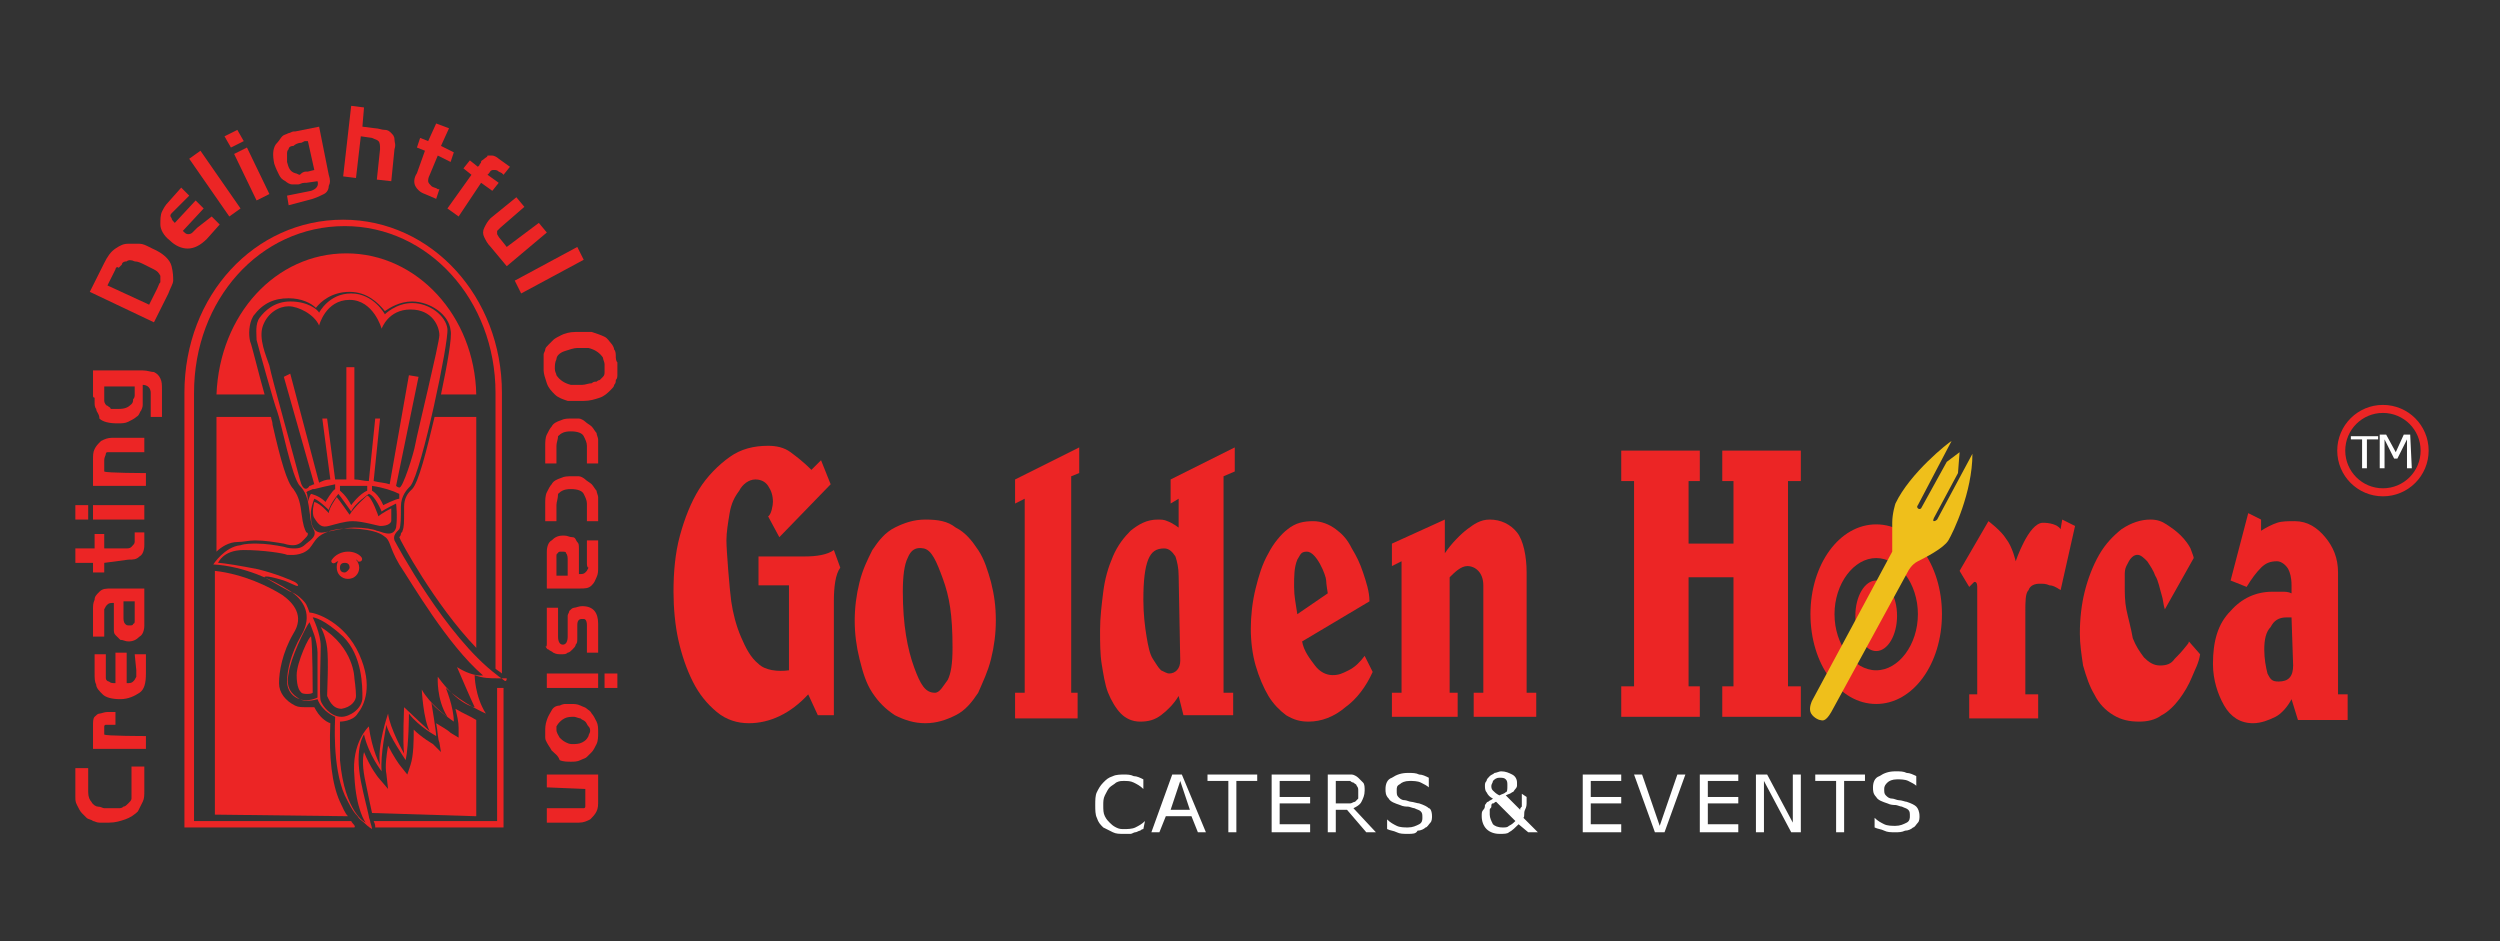 <?xml version="1.0" encoding="utf-8"?>
<!-- Generator: Adobe Illustrator 27.1.1, SVG Export Plug-In . SVG Version: 6.00 Build 0)  -->
<svg version="1.1" id="Layer_1" xmlns="http://www.w3.org/2000/svg" xmlns:xlink="http://www.w3.org/1999/xlink" x="0px" y="0px"
	 width="155.9px" height="58.7px" viewBox="0 0 155.9 58.7" style="enable-background:new 0 0 155.9 58.7;" xml:space="preserve">
<rect x="0" y="0" width="155.9" height="58.7" fill="#333333" stroke="none"/>
<style type="text/css">
	.st0{fill:none;}
	.st1{fill:#EC2525;}
	.st2{opacity:0.4;enable-background:new    ;}
	.st3{fill:#EFBF1B;}
	.st4{fill:#FFFFFF;}
	.st5{fill:none;stroke:#EC2525;stroke-width:0.5;stroke-miterlimit:10;}
</style>
<g>
	<g>
		<g>
			<path class="st0" d="M19.5,30.6l0.1,0C19.6,30.6,19.6,30.6,19.5,30.6z"/>
			<path class="st0" d="M25,35.2c-0.8-1.2-0.6-1.4-1-1.8c-0.4-0.4-2.3-0.6-3.3-0.3c-0.9,0.2-0.9,0.6-1.3,1.1
				c-0.4,0.5-1.1,0.5-1.4,0.4s-1.5-0.3-2.7-0.3c-1.2,0-1.6,0.8-1.6,0.8c0.3,0,1.5,0.1,2.5,0.4c1.2,0.3,2.2,0.6,2.3,0.8
				c0.3,0.2,0.2,0.3,0,0.2s-0.7-0.3-0.7-0.3c-1.4-0.4-1.2-0.2-1.2-0.2s1.2,0.7,1.6,0.9c0.4,0.2,0.8,0.6,1,0.8s0.2,0.5,0.2,0.5
				c0.4,0.1,2.2,0.6,3.1,2.6c0.9,2,0.2,3.2-0.1,3.7C21.9,45,21.1,45,21.1,45v2.2c0.3,3.3,1.6,3.9,1.6,3.9s-0.5-0.8-0.7-2.9
				c-0.1-2.1,0.9-3.1,0.9-3.1c0.1,1.5,0.7,2.4,0.7,2.4c-0.2-1.2,0.5-3.2,0.5-3.2c0.1,0.9,1,2.5,1,2.5c0-0.6,0-2.9,0-2.9
				c0.3,0.3,1.6,1.5,1.6,1.5c-0.4-0.7-0.5-2.6-0.5-2.6c0.5,0.9,1.6,1.7,1.6,1.7c-0.7-1.1-0.6-2.5-0.6-2.5c1.3,1.8,2.3,1.9,2.3,1.9
				c-0.2-0.4-1.1-2.5-1.1-2.5c1,0.7,1.7,0.6,1.7,0.6C28,40.2,25.8,36.4,25,35.2z"/>
			<path class="st1" d="M20.5,32.8c0.4-0.1,1-0.3,1.5-0.3c0.6,0,1.6,0.3,1.7,0.3s0.6,0,0.7-0.3c0-0.3,0-0.8,0-0.8s-0.6,0.3-0.8,0.5
				c0,0-0.4-1.2-0.7-1.3c0,0-0.8,0.7-1.1,1.2c0,0-0.7-1-0.8-1.1c0,0-0.5,0.7-0.5,1c0,0-0.5-0.6-0.9-0.7c0,0-0.2,0.7,0,1
				C19.9,32.8,20.1,32.9,20.5,32.8z"/>
			<path class="st0" d="M25,35.2c-0.8-1.2-0.6-1.4-1-1.8c-0.4-0.4-2.3-0.6-3.3-0.3c-0.9,0.2-0.9,0.6-1.3,1.1
				c-0.4,0.5-1.1,0.5-1.4,0.4s-1.5-0.3-2.7-0.3c-1.2,0-1.6,0.8-1.6,0.8c0.3,0,1.5,0.1,2.5,0.4c1.2,0.3,2.2,0.6,2.3,0.8
				c0.3,0.2,0.2,0.3,0,0.2s-0.7-0.3-0.7-0.3c-1.4-0.4-1.2-0.2-1.2-0.2s1.2,0.7,1.6,0.9c0.4,0.2,0.8,0.6,1,0.8s0.2,0.5,0.2,0.5
				c0.4,0.1,2.2,0.6,3.1,2.6c0.9,2,0.2,3.2-0.1,3.7C21.9,45,21.1,45,21.1,45v2.2c0.3,3.3,1.6,3.9,1.6,3.9s-0.5-0.8-0.7-2.9
				c-0.1-2.1,0.9-3.1,0.9-3.1c0.1,1.5,0.7,2.4,0.7,2.4c-0.2-1.2,0.5-3.2,0.5-3.2c0.1,0.9,1,2.5,1,2.5c0-0.6,0-2.9,0-2.9
				c0.3,0.3,1.6,1.5,1.6,1.5c-0.4-0.7-0.5-2.6-0.5-2.6c0.5,0.9,1.6,1.7,1.6,1.7c-0.7-1.1-0.6-2.5-0.6-2.5c1.3,1.8,2.3,1.9,2.3,1.9
				c-0.2-0.4-1.1-2.5-1.1-2.5c1,0.7,1.7,0.6,1.7,0.6C28,40.2,25.8,36.4,25,35.2z"/>
			<path class="st1" d="M21.7,50.9C21.7,50.9,21.7,50.9,21.7,50.9c-0.2-0.2-0.3-0.5-0.5-0.9c-0.5-1.1-0.7-2.8-0.6-4.9
				c-0.3-0.1-0.7-0.4-1-1c-0.1,0-0.3,0-0.5,0c-0.3,0-0.5,0-0.7-0.1c-0.6-0.3-1-0.8-1-1.4c0-0.7,0.2-1.9,0.9-3.1
				c0.7-1.1,0-1.9-0.7-2.4c-0.8-0.5-2.4-1.3-4.2-1.5v15.2L21.7,50.9L21.7,50.9z"/>
			<path class="st1" d="M29.7,50.9v-6c0,0,0,0,0,0c-0.3-0.2-0.8-0.4-1.3-0.7c0.1,0.4,0.2,0.8,0.2,1.2l0,0.6l-0.5-0.3
				c-0.2-0.2-0.6-0.4-0.9-0.6c0.1,0.5,0.1,1,0.2,1.2l0.1,0.6L27,46.4c0,0-0.7-0.4-1.2-0.9c0,0.6,0,1.6-0.2,2.2l-0.2,0.6l-0.4-0.5
				c-0.1-0.1-0.5-0.7-0.8-1.3c-0.1,0.6-0.2,1.3-0.1,1.8l0.1,0.9l-0.6-0.7c0,0-0.5-0.6-0.9-1.6c-0.1,0.4-0.1,1,0.1,1.9
				c0.2,1,0.4,1.9,0.4,1.9L29.7,50.9L29.7,50.9z"/>
			<path class="st1" d="M31,51.2h-7.7h0c0.1,0.2,0.1,0.3,0.1,0.4l0,0h8v-8.7c-0.1,0-0.3,0-0.4,0C31,42.9,31,51.2,31,51.2z"/>
			<path class="st1" d="M21.9,51.2h-9.8V24.5c0-5.8,4.1-10.4,9.4-10.4c5.2,0,9.4,4.6,9.4,10.4v17.2c0.1,0.1,0.3,0.2,0.4,0.3l0,0
				V24.5c0-6-4.4-10.8-9.9-10.8c-5.5,0-9.9,4.7-9.9,10.8v27.1h10.6C22.2,51.5,22,51.4,21.9,51.2z"/>
			<g>
				<g>
					<path class="st1" d="M4.7,47.9h0.8v1.5c0,0.3,0.1,0.5,0.2,0.6c0.1,0.2,0.3,0.3,0.4,0.3c0.2,0,0.3,0.1,0.4,0.1
						c0.1,0,0.3,0,0.4,0h0.1H7c0.1,0,0.1,0,0.2,0c0.1,0,0.1,0,0.2,0c0.1,0,0.2,0,0.3-0.1c0.1,0,0.2-0.1,0.3-0.2
						c0.1-0.1,0.2-0.2,0.2-0.3c0-0.1,0-0.3,0-0.5v-1.5h0.8v1.5c0,0.3,0,0.5-0.1,0.7c-0.1,0.2-0.2,0.4-0.3,0.6
						c-0.2,0.2-0.5,0.4-0.8,0.5c-0.3,0.1-0.6,0.2-1,0.2H6.7c-0.2,0-0.3,0-0.5,0c-0.2,0-0.3-0.1-0.4-0.1c-0.1-0.1-0.3-0.1-0.4-0.2
						c-0.1-0.1-0.2-0.2-0.3-0.3c-0.1-0.1-0.2-0.3-0.3-0.5c-0.1-0.2-0.1-0.3-0.1-0.5c0-0.2,0-0.3,0-0.5L4.7,47.9L4.7,47.9z"/>
					<path class="st1" d="M9.1,45.9v0.8H5.8v-1.4c0-0.3,0-0.5,0.1-0.6c0.1-0.1,0.2-0.2,0.3-0.2s0.3-0.1,0.5-0.1H7h0.2v0.8H6.9
						c-0.2,0-0.3,0-0.3,0c-0.1,0-0.1,0.1-0.1,0.1c0,0.1,0,0.1,0,0.1c0,0,0,0.1,0,0.2v0.2C6.5,45.9,9.1,45.9,9.1,45.9z"/>
					<path class="st1" d="M8.4,40.8h0.7V42c0,0.6-0.1,1-0.4,1.2s-0.7,0.4-1.2,0.4s-0.9-0.1-1.1-0.3c-0.2-0.2-0.4-0.4-0.4-0.6
						c-0.1-0.2-0.1-0.4-0.1-0.7v-1.2h0.7v1.1c0,0.2,0,0.3,0,0.4c0,0.1,0.1,0.2,0.2,0.2c0.1,0.1,0.2,0.1,0.4,0.1v-1.9h0.7v1.9
						c0.2,0,0.3,0,0.4-0.1c0.1-0.1,0.1-0.1,0.2-0.3c0-0.1,0-0.3,0-0.4L8.4,40.8L8.4,40.8z"/>
					<path class="st1" d="M6.5,38.3v1.4H5.8V38c0-0.2,0-0.4,0.1-0.6c0-0.2,0.1-0.3,0.3-0.5c0.2-0.2,0.4-0.2,0.8-0.2h2v2.3
						c0,0.3-0.1,0.6-0.3,0.7c-0.2,0.2-0.4,0.3-0.7,0.3H8c-0.2,0-0.3-0.1-0.5-0.1c-0.1-0.1-0.2-0.2-0.3-0.3c-0.1-0.1-0.1-0.2-0.1-0.4
						c0-0.1,0-0.3,0-0.5v-1.1c-0.2,0-0.3,0-0.4,0.1c-0.1,0.1-0.1,0.1-0.2,0.3C6.5,38,6.5,38.1,6.5,38.3z M8.4,38.6v-1.1H7.7v1
						c0,0.1,0,0.3,0.1,0.4C7.9,39,7.9,39,8.1,39c0.1,0,0.2,0,0.2-0.1c0.1,0,0.1-0.1,0.1-0.2S8.4,38.7,8.4,38.6z"/>
					<path class="st1" d="M6.5,35.1v0.6H5.8v-0.6H4.7v-0.9h1.2v-0.9h0.6v0.9h1.3c0.2,0,0.3,0,0.4-0.1c0.1-0.1,0.2-0.2,0.2-0.3
						c0-0.1,0-0.3,0-0.5v-0.1h0.6v0.8c0,0.3-0.1,0.6-0.3,0.7c-0.2,0.2-0.4,0.2-0.7,0.2L6.5,35.1L6.5,35.1L6.5,35.1z"/>
					<path class="st1" d="M4.7,32.4v-0.9h0.8v0.9H4.7z M5.8,32.4v-0.9h3.2v0.9H5.8z"/>
					<path class="st1" d="M9.1,29.5v0.8H5.8v-1.6c0-0.3,0-0.5,0.1-0.7c0.1-0.2,0.2-0.3,0.4-0.5c0.2-0.1,0.4-0.2,0.7-0.2h2v0.9H7.1
						c-0.1,0-0.1,0-0.2,0c-0.1,0-0.1,0-0.2,0c-0.1,0-0.1,0.1-0.1,0.1c0,0.1-0.1,0.2-0.1,0.4v0.7C6.6,29.5,9.1,29.5,9.1,29.5z"/>
					<path class="st1" d="M5.8,24.7l0-1.6l3.1,0c0.3,0,0.5,0.1,0.7,0.1c0.2,0.1,0.3,0.2,0.4,0.4c0.1,0.2,0.1,0.4,0.1,0.7l0,1.7
						l-0.7,0l0-1.5c0-0.3-0.2-0.5-0.5-0.5l0,0.7l0,0.1c0,0.2,0,0.3,0,0.4c0,0.1,0,0.2-0.1,0.4c-0.1,0.1-0.1,0.3-0.3,0.4
						c-0.1,0.1-0.3,0.2-0.5,0.3c-0.2,0.1-0.4,0.1-0.7,0.1c-0.5,0-0.9-0.1-1.1-0.3C6.2,25.8,6,25.7,6,25.5c-0.1-0.1-0.1-0.3-0.1-0.4
						c0-0.1,0-0.2,0-0.3C5.8,24.8,5.8,24.7,5.8,24.7z M8.4,24.6l0-0.1l0-0.4l-1.9,0l0,0.1l0,0.1l0,0.2c0,0.2,0,0.4,0,0.5
						c0,0.1,0.1,0.3,0.2,0.3c0.1,0.1,0.2,0.1,0.2,0.2c0.1,0,0.2,0,0.3,0l0.2,0c0.4,0,0.6-0.1,0.8-0.3c0.1-0.1,0.1-0.2,0.1-0.3
						C8.4,24.8,8.4,24.7,8.4,24.6z"/>
					<path class="st1" d="M10.5,18.3l-0.9,1.8l-4-1.9l0.9-1.8c0.2-0.4,0.4-0.7,0.7-0.9c0.3-0.2,0.5-0.3,0.8-0.3c0.3,0,0.5,0,0.7,0
						s0.4,0.1,0.6,0.2l0.2,0.1c0.7,0.3,1.1,0.7,1.2,1.1c0.1,0.4,0.1,0.7,0.1,0.9S10.6,18,10.5,18.3z M7.2,16.8l-0.5,1L9.3,19l0.5-1
						c0.1-0.2,0.1-0.3,0.2-0.4c0-0.1,0-0.2,0-0.4c-0.1-0.2-0.2-0.3-0.4-0.4c-0.2-0.1-0.4-0.2-0.6-0.3c-0.2-0.1-0.4-0.2-0.6-0.2
						c-0.2-0.1-0.4-0.1-0.5,0c-0.2,0-0.3,0.1-0.3,0.2c-0.1,0.1-0.1,0.1-0.2,0.2C7.3,16.6,7.2,16.7,7.2,16.8z"/>
					<path class="st1" d="M13.2,13.5l0.5,0.5l-0.8,0.9c-0.4,0.4-0.8,0.6-1.2,0.6c-0.4,0-0.8-0.2-1.1-0.5c-0.4-0.3-0.6-0.7-0.6-1
						c0-0.3,0-0.6,0.1-0.8c0.1-0.2,0.2-0.4,0.4-0.6l0.8-0.9l0.5,0.5l-0.8,0.8c-0.1,0.1-0.2,0.2-0.3,0.3c-0.1,0.1-0.1,0.2,0,0.3
						c0,0.1,0.1,0.2,0.2,0.3l1.3-1.4l0.5,0.5l-1.3,1.4c0.1,0.1,0.2,0.2,0.3,0.2c0.1,0,0.2,0,0.3-0.1c0.1-0.1,0.2-0.2,0.3-0.3
						L13.2,13.5z"/>
					<path class="st1" d="M11.8,9.9l0.7-0.5l2.5,3.6l-0.7,0.5L11.8,9.9z"/>
					<path class="st1" d="M14,8.5l0.8-0.4l0.4,0.7l-0.8,0.4L14,8.5z M14.6,9.6l0.8-0.4l1.4,2.9L16,12.5L14.6,9.6z"/>
					<path class="st1" d="M18.4,8.2l1.5-0.3l0.6,3c0.1,0.3,0.1,0.5,0,0.7c0,0.2-0.1,0.4-0.3,0.5c-0.2,0.1-0.4,0.2-0.7,0.3L18,12.8
						l-0.1-0.6l1.5-0.3c0.3-0.1,0.5-0.3,0.4-0.6l-0.7,0.1l-0.1,0c-0.2,0-0.3,0.1-0.4,0.1c-0.1,0-0.2,0-0.4,0c-0.1,0-0.3-0.1-0.4-0.2
						c-0.2-0.1-0.3-0.2-0.4-0.4c-0.1-0.2-0.2-0.4-0.3-0.7C17,9.7,17,9.3,17.2,9c0.2-0.2,0.3-0.4,0.4-0.5s0.2-0.1,0.4-0.2
						c0.1,0,0.2-0.1,0.3-0.1C18.3,8.2,18.3,8.2,18.4,8.2z M19.1,10.7l0.1,0l0.4-0.1l-0.4-1.8l-0.1,0l-0.1,0l-0.2,0.1
						c-0.2,0-0.4,0.1-0.5,0.2C18.1,9.1,18,9.2,18,9.3c-0.1,0.1-0.1,0.2-0.1,0.3c0,0.1,0,0.2,0,0.3l0,0.2c0.1,0.4,0.2,0.6,0.5,0.7
						c0.1,0,0.2,0.1,0.3,0.1C18.8,10.8,18.9,10.7,19.1,10.7z"/>
					<path class="st1" d="M22.2,11.1L21.4,11l0.5-4.4l0.8,0.1l-0.1,1.2L23.4,8c0.2,0,0.4,0.1,0.6,0.1s0.3,0.1,0.4,0.2
						c0.1,0.1,0.2,0.2,0.2,0.4c0,0.2,0.1,0.3,0,0.6l-0.2,2l-0.9-0.1l0.2-1.9c0-0.2,0-0.4-0.1-0.5c-0.1-0.1-0.2-0.1-0.4-0.2l-0.7-0.1
						L22.2,11.1z"/>
					<path class="st1" d="M26.5,9.4l-0.5-0.2l0.2-0.6l0.5,0.2l0.5-1.1l0.8,0.3l-0.5,1.1l0.8,0.4l-0.2,0.6l-0.8-0.4l-0.5,1.2
						c-0.1,0.2-0.1,0.3-0.1,0.4c0,0.1,0.1,0.2,0.2,0.3c0.1,0.1,0.3,0.1,0.4,0.2l0.1,0l-0.2,0.6l-0.7-0.3c-0.3-0.1-0.5-0.3-0.6-0.5
						c-0.1-0.2-0.1-0.5,0.1-0.8L26.5,9.4z"/>
					<path class="st1" d="M28.6,13.5L27.9,13l1.5-2.1l-0.5-0.4l0.4-0.5l0.5,0.4l0.1-0.1c0-0.1,0.1-0.1,0.1-0.2s0.1-0.1,0.2-0.2
						c0.1-0.1,0.2-0.1,0.2-0.2c0.1,0,0.2,0,0.3,0c0.1,0,0.3,0.1,0.4,0.2l0.7,0.5l-0.4,0.5l-0.1-0.1l-0.2-0.1
						c-0.1-0.1-0.2-0.1-0.3-0.1c-0.1,0-0.2,0-0.3,0.2l0,0l0,0l-0.1,0.1l0.7,0.5l-0.4,0.5l-0.7-0.5L28.6,13.5z"/>
					<path class="st1" d="M33.6,13.9l0.5,0.6l-2.5,2.1l-1-1.2c-0.2-0.2-0.3-0.4-0.4-0.6c-0.1-0.2-0.1-0.4,0-0.6
						c0.1-0.2,0.2-0.4,0.4-0.6l1.6-1.3l0.5,0.6l-1.5,1.3c-0.1,0.1-0.2,0.2-0.2,0.2c0,0.1,0,0.2,0,0.2s0.1,0.2,0.2,0.3l0.4,0.5
						L33.6,13.9z"/>
					<path class="st1" d="M36,15.4l0.4,0.8l-3.9,2.1l-0.4-0.8L36,15.4z"/>
					<path class="st1" d="M36.9,20.7c0.3,0.1,0.6,0.2,0.8,0.3s0.3,0.3,0.4,0.4c0.1,0.1,0.2,0.3,0.2,0.4c0.1,0.1,0.1,0.3,0.1,0.4
						c0,0.1,0,0.3,0.1,0.4c0,0.3,0,0.5,0,0.7c0,0.2,0,0.3-0.1,0.4c0,0.1,0,0.2-0.1,0.3c0,0.1-0.1,0.2-0.2,0.3
						c-0.2,0.2-0.4,0.4-0.7,0.5s-0.6,0.2-1,0.2c-0.3,0-0.7,0-1,0c-0.3-0.1-0.6-0.2-0.8-0.4s-0.4-0.4-0.5-0.7
						c-0.1-0.3-0.2-0.6-0.2-0.8s0-0.5,0-0.8c0-0.1,0-0.2,0-0.2c0-0.1,0.1-0.2,0.1-0.3c0-0.1,0.1-0.2,0.2-0.3
						c0.1-0.1,0.2-0.2,0.3-0.3s0.3-0.2,0.5-0.3c0.2-0.1,0.5-0.2,0.9-0.2C36.3,20.7,36.6,20.7,36.9,20.7z M36.7,21.7
						c-0.2,0-0.4,0-0.7,0c-0.2,0-0.5,0.1-0.8,0.2c-0.3,0.1-0.5,0.3-0.5,0.5c-0.1,0.2-0.1,0.4-0.1,0.6c0,0.2,0.1,0.3,0.1,0.4
						c0.2,0.3,0.5,0.5,0.9,0.6c0.2,0,0.4,0,0.7,0c0.2,0,0.4-0.1,0.6-0.1c0.1-0.1,0.2-0.1,0.3-0.1c0,0,0.1-0.1,0.2-0.1
						c0.1-0.1,0.1-0.1,0.2-0.2c0.1-0.1,0.1-0.2,0.1-0.3c0-0.1,0-0.2,0-0.3c0-0.1,0-0.2,0-0.2c0-0.1-0.1-0.3-0.1-0.4
						C37.4,22,37.1,21.8,36.7,21.7z"/>
					<path class="st1" d="M34.7,27.8V28v0.9h-0.7v-1.1c0-0.2,0-0.5,0.1-0.7c0.1-0.2,0.2-0.4,0.3-0.5c0.1-0.2,0.3-0.3,0.6-0.4
						c0.2-0.1,0.4-0.1,0.7-0.1c0.2,0,0.3,0,0.4,0c0.1,0,0.3,0.1,0.4,0.2c0.1,0.1,0.3,0.2,0.4,0.3c0.1,0.1,0.2,0.3,0.3,0.4
						c0,0.1,0.1,0.3,0.1,0.4c0,0.1,0,0.3,0,0.4v1.1h-0.7V28v-0.1v-0.1c0-0.2-0.1-0.4-0.2-0.6c-0.1-0.2-0.4-0.3-0.8-0.3
						c-0.4,0-0.6,0.1-0.8,0.3C34.8,27.4,34.7,27.6,34.7,27.8z"/>
					<path class="st1" d="M34.7,31.5v0.1v0.9h-0.7v-1.1c0-0.2,0-0.5,0.1-0.7c0.1-0.2,0.2-0.4,0.3-0.5c0.1-0.2,0.3-0.3,0.6-0.4
						c0.2-0.1,0.4-0.1,0.7-0.1c0.2,0,0.3,0,0.4,0c0.1,0,0.3,0.1,0.4,0.2c0.1,0.1,0.3,0.2,0.4,0.3c0.1,0.1,0.2,0.3,0.3,0.4
						c0,0.1,0.1,0.3,0.1,0.4c0,0.1,0,0.3,0,0.4v1.1h-0.7v-0.9v-0.1v-0.1c0-0.2-0.1-0.4-0.2-0.6c-0.1-0.2-0.4-0.3-0.8-0.3
						c-0.4,0-0.6,0.1-0.8,0.3C34.8,31.1,34.7,31.3,34.7,31.5z"/>
					<path class="st1" d="M36.6,35.1v-1.4h0.7v1.7c0,0.2,0,0.4-0.1,0.6s-0.1,0.3-0.3,0.5c-0.2,0.2-0.4,0.2-0.8,0.2h-2v-2.3
						c0-0.3,0.1-0.6,0.3-0.7c0.2-0.2,0.4-0.3,0.7-0.3h0.1c0.2,0,0.3,0.1,0.5,0.1s0.2,0.2,0.3,0.3c0.1,0.1,0.1,0.2,0.1,0.4
						c0,0.1,0,0.3,0,0.5v1.1c0.2,0,0.3,0,0.4-0.1c0.1-0.1,0.1-0.1,0.2-0.3C36.6,35.4,36.6,35.2,36.6,35.1z M34.7,34.8v1.1h0.7v-1
						c0-0.1,0-0.3-0.1-0.4c0-0.1-0.1-0.1-0.3-0.1c-0.1,0-0.2,0-0.2,0.1c-0.1,0-0.1,0.1-0.1,0.2C34.7,34.6,34.7,34.7,34.7,34.8z"/>
					<path class="st1" d="M34.1,40.1v-2.2h0.7v1.8c0,0.3,0.1,0.5,0.3,0.5c0.2,0,0.3-0.2,0.3-0.5v-0.7c0-0.1,0-0.2,0-0.3
						c0-0.1,0-0.1,0-0.3c0-0.1,0.1-0.2,0.1-0.3c0.1-0.1,0.2-0.2,0.3-0.2c0.1,0,0.3-0.1,0.5-0.1c0.7,0,1,0.4,1,1.1v1.8h-0.7v-1.5
						v-0.1v-0.1c0-0.3-0.1-0.4-0.2-0.4h-0.1c-0.2,0-0.3,0.1-0.3,0.4v0.8c0,0.2,0,0.3-0.1,0.4c0,0.1-0.1,0.2-0.2,0.3
						c-0.1,0.1-0.2,0.2-0.3,0.2c-0.1,0.1-0.2,0.1-0.4,0.1c-0.2,0-0.3,0-0.5-0.1c-0.1-0.1-0.2-0.1-0.3-0.2c-0.1,0-0.1-0.1-0.2-0.2
						C34.1,40.4,34.1,40.2,34.1,40.1z"/>
					<path class="st1" d="M37.3,42v0.9h-3.2V42H37.3z M38.5,42v0.9h-0.8V42H38.5z"/>
					<path class="st1" d="M34.4,46.8c-0.1-0.2-0.2-0.3-0.3-0.5S34,46.1,34,45.9c0-0.1,0-0.2,0-0.3c0-0.2,0-0.4,0.1-0.7
						s0.2-0.4,0.3-0.6c0.1-0.2,0.3-0.3,0.5-0.3c0.2-0.1,0.3-0.1,0.4-0.1c0.1,0,0.2,0,0.3,0c0.2,0,0.4,0,0.6,0.1
						c0.2,0.1,0.3,0.1,0.4,0.2s0.2,0.1,0.3,0.3c0.1,0.1,0.2,0.3,0.3,0.5c0.1,0.2,0.1,0.4,0.1,0.7c0,0.2,0,0.5-0.1,0.7
						c-0.1,0.2-0.2,0.4-0.3,0.5c-0.1,0.1-0.2,0.2-0.3,0.3c-0.1,0.1-0.2,0.1-0.4,0.2c-0.2,0.1-0.4,0.1-0.6,0.1c-0.2,0-0.5,0-0.7-0.1
						C34.8,47.1,34.6,47,34.4,46.8z M34.7,45.3c0,0,0,0.1,0,0.1c0,0.1,0,0.1,0,0.1c0,0.2,0.1,0.3,0.2,0.5c0.1,0.1,0.2,0.2,0.4,0.3
						s0.3,0.1,0.4,0.1c0.2,0,0.4,0,0.6-0.1s0.3-0.2,0.4-0.4c0-0.1,0.1-0.2,0.1-0.3c0-0.1,0-0.2-0.1-0.3c-0.1-0.1-0.1-0.2-0.2-0.3
						c-0.1-0.1-0.2-0.1-0.3-0.2c-0.1,0-0.3-0.1-0.4-0.1c-0.2,0-0.4,0-0.6,0.1S34.8,45.1,34.7,45.3z"/>
					<path class="st1" d="M34.1,49.1v-0.8h3.2v1.6c0,0.3,0,0.5-0.1,0.7c-0.1,0.2-0.2,0.3-0.4,0.5c-0.2,0.1-0.4,0.2-0.7,0.2h-2v-0.9
						H36c0.1,0,0.1,0,0.2,0c0.1,0,0.1,0,0.2,0c0.1,0,0.1-0.1,0.1-0.1c0-0.1,0-0.2,0-0.4v-0.7L34.1,49.1L34.1,49.1L34.1,49.1z"/>
				</g>
			</g>
			<path class="st2" d="M13.5,35.7L13.5,35.7L13.5,35.7z"/>
			<path class="st1" d="M22.5,34.7c-0.2-0.2-0.5-0.3-0.8-0.3c-0.4,0-0.8,0.2-1,0.5c-0.1,0.1,0,0.3,0.2,0.2c0,0,0.1-0.1,0.2-0.1
				c-0.1,0.1-0.1,0.3-0.1,0.4c0,0.4,0.3,0.7,0.7,0.7c0.4,0,0.7-0.3,0.7-0.7c0-0.2-0.1-0.4-0.2-0.5c0,0,0-0.1,0,0c0,0,0.1,0,0.1,0.1
				C22.5,35.1,22.7,34.9,22.5,34.7z M21.5,35.7c-0.2,0-0.3-0.1-0.3-0.3c0-0.2,0.1-0.3,0.3-0.3s0.3,0.1,0.3,0.3
				C21.8,35.5,21.6,35.7,21.5,35.7z"/>
			<path class="st0" d="M20.4,31.4c0,0,0.4-0.7,0.6-0.8v-0.3l0,0c-0.5,0-0.9,0.1-1.3,0.3l-0.1,0c-0.1,0-0.3,0.1-0.4,0.2
				c0,0.1,0.1,0.5,0.1,0.6c0,0,0.1-0.4,0.2-0.5C19.4,30.9,20,31,20.4,31.4z"/>
			<path class="st0" d="M20.1,33.1c0.6-0.1,1.3-0.3,1.9-0.3c0.6,0,1.3,0.1,1.5,0.2c0.2,0.1,1,0.5,1.2-0.2c0.2-0.7,0-1.5,0-1.5
				s-0.8,0.4-0.9,0.5c0,0-0.4-1-0.8-1.1c0,0-0.9,0.6-1.1,1.1c0,0-0.7-1-0.8-1.1c0,0-0.5,0.6-0.6,1c0,0-0.6-0.6-0.9-0.7
				c0,0-0.3,0.7-0.2,1.2C19.4,32.8,19.6,33.3,20.1,33.1z"/>
			<path class="st0" d="M23.2,30.3l0,0.3c0,0,0.4,0.3,0.7,0.9c0,0,0.7-0.4,1-0.4c0,0,0-0.1,0-0.3C24.5,30.6,23.9,30.4,23.2,30.3z"/>
			<path class="st0" d="M19.4,30.5c0,0,0.1-0.1,0.3-0.1l-1.9-6.7l0.4-0.2l1.8,6.8c0.2-0.1,0.4-0.1,0.7-0.2l-0.5-3.8l0.3,0l0.5,3.8
				c0.2,0,0.4,0,0.7,0l0-7l0.5,0l0,7c0.3,0,0.6,0,0.9,0.1l0.4-3.9l0.3,0l-0.4,3.9c0.4,0.1,0.7,0.1,1,0.2l1.2-6.8l0.6,0.1l-1.4,6.8
				c0.1,0,0.2,0,0.2,0.1c0.2,0.1,0.9-2.2,1-2.7s1.4-6.2,1.5-6.8c0-0.5-0.4-1.6-1.8-1.6c-1.4,0-1.8,1.2-1.8,1.2s-0.6-1.8-2-1.8
				c-1.4,0-1.9,1.6-1.9,1.6c-0.3-0.6-1.3-1.2-1.9-1.2s-1.3,0.5-1.6,1.2s0.2,1.8,0.4,2.5c0.2,0.6,1.7,6.3,1.9,7.1
				C18.9,30.7,19.2,30.5,19.4,30.5z"/>
			<path class="st0" d="M21.2,30.3l0,0.3c0,0,0.4,0.3,0.7,0.9c0,0,0.4-0.6,1-0.9v-0.3c-0.4,0-0.8-0.1-1.2-0.1
				C21.6,30.3,21.4,30.3,21.2,30.3z"/>
			<path class="st0" d="M25,35.2c-0.8-1.2-0.6-1.4-1-1.8c-0.4-0.4-2.3-0.6-3.3-0.3c-0.9,0.2-0.9,0.6-1.3,1.1
				c-0.4,0.5-1.1,0.5-1.4,0.4s-1.5-0.3-2.7-0.3c-1.2,0-1.6,0.8-1.6,0.8c0.3,0,1.5,0.1,2.5,0.4c1.2,0.3,2.2,0.6,2.3,0.8
				c0.3,0.2,0.2,0.3,0,0.2s-0.7-0.3-0.7-0.3c-1.4-0.4-1.2-0.2-1.2-0.2s1.2,0.7,1.6,0.9c0.4,0.2,0.8,0.6,1,0.8s0.2,0.5,0.2,0.5
				c0.4,0.1,2.2,0.6,3.1,2.6c0.9,2,0.2,3.2-0.1,3.7C21.9,45,21.1,45,21.1,45v2.2c0.3,3.3,1.6,3.9,1.6,3.9s-0.5-0.8-0.7-2.9
				c-0.1-2.1,0.9-3.1,0.9-3.1c0.1,1.5,0.7,2.4,0.7,2.4c-0.2-1.2,0.5-3.2,0.5-3.2c0.1,0.9,1,2.5,1,2.5c0-0.6,0-2.9,0-2.9
				c0.3,0.3,1.6,1.5,1.6,1.5c-0.4-0.7-0.5-2.6-0.5-2.6c0.5,0.9,1.6,1.7,1.6,1.7c-0.7-1.1-0.6-2.5-0.6-2.5c1.3,1.8,2.3,1.9,2.3,1.9
				c-0.2-0.4-1.1-2.5-1.1-2.5c1,0.7,1.7,0.6,1.7,0.6C28,40.2,25.8,36.4,25,35.2z"/>
			<path class="st1" d="M18.5,42.1c0,0.8,0.2,1,0.3,1.1c0.1,0.1,0.6,0.1,0.7,0c0,0,0-2.9-0.1-3.5C19.3,39.6,18.5,41.3,18.5,42.1z"/>
			<path class="st1" d="M31.4,42.4c-0.1-0.1-0.3-0.2-0.4-0.3c-3.2-2.4-6.3-8.2-6.4-8.4c-0.1-0.3,0.1-0.5,0.3-0.7
				c0.1-0.2,0.1-0.7,0.1-1.4c0-0.7,0.4-1.1,0.6-1.3c0.7-0.9,2.4-9,2.3-9.8c-0.1-0.8-1.1-1.6-2.2-1.6c-1,0-1.7,0.7-1.7,0.7
				s-0.7-1.3-2.1-1.3s-2,1.2-2,1.2c-0.1-0.2-0.7-0.7-1.8-0.7c-1,0-1.6,0.6-1.9,1c-0.3,0.4-0.2,1-0.2,1.4c0.1,0.4,1.1,4,1.3,4.5
				c0.2,0.5,0.9,4.1,1.4,4.6c0.3,0.3,0.5,0.7,0.6,1.6c0.1,0.9,0.2,1,0.3,1.2c0.1,0.3-0.1,0.5-0.5,0.8c-0.2,0.2-0.4,0.3-0.7,0.3
				c-0.2,0-0.4,0-0.7-0.1c-0.5-0.1-1.1-0.2-1.7-0.2c-0.3,0-0.7,0-1,0.1c-1,0.1-1.7,1.2-1.7,1.2c1.9,0.1,3.8,1,4.7,1.6
				c1,0.6,1.5,1.6,0.8,2.8c-0.7,1.2-0.9,2.3-0.9,2.9c0,0.6,0.4,1,0.8,1.1c0.2,0.1,0.3,0.1,0.5,0.1c0.3,0,0.6-0.1,0.6-0.1
				c0.3,0.8,1.1,1.1,1.1,1.1c0,0.2-0.2,3.1,0.6,4.9c0.3,0.6,0.5,1,0.8,1.3c0.1,0.2,0.3,0.3,0.4,0.4c0.3,0.3,0.5,0.4,0.5,0.4
				s0-0.1-0.1-0.4c0-0.1-0.1-0.3-0.1-0.4c-0.1-0.5-0.3-1.2-0.5-2.2c-0.4-2.1,0.2-2.9,0.2-2.9c0.3,1.3,1.1,2.3,1.1,2.3
				c-0.1-1,0.3-2.9,0.3-2.9c0.1,0.6,1.2,2.2,1.2,2.2c0.2-1,0.2-2.9,0.2-2.9c0.6,0.8,1.7,1.4,1.7,1.4c0-0.3-0.3-2.1-0.3-2.1
				c0.1,0.3,1.4,1.2,1.4,1.2c0-0.9-0.5-2.1-0.5-2.1c1.1,1,2.5,1.6,2.5,1.6c-0.7-1.1-0.7-2.4-0.7-2.4c0.5,0.2,1,0.2,1.4,0.2
				c0,0,0,0,0,0c0.2,0,0.3,0,0.4,0c0.1,0,0.2,0,0.2,0C31.6,42.5,31.5,42.5,31.4,42.4z M24.9,31.1c-0.2,0-1,0.4-1,0.4
				c-0.3-0.7-0.7-0.9-0.7-0.9l0-0.3c0.7,0.1,1.3,0.3,1.7,0.5C24.9,31,24.9,31.1,24.9,31.1z M18.7,29.9c-0.2-0.8-1.8-6.5-1.9-7.1
				c-0.2-0.6-0.7-1.7-0.4-2.5s1-1.2,1.6-1.2s1.6,0.5,1.9,1.2c0,0,0.4-1.6,1.9-1.6s2,1.8,2,1.8s0.4-1.2,1.8-1.2
				c1.4,0,1.8,1.1,1.8,1.6c0,0.5-1.4,6.2-1.5,6.8c-0.1,0.6-0.8,2.8-1,2.7c0,0-0.1,0-0.2-0.1l1.4-6.8l-0.6-0.1l-1.2,6.8
				c-0.3-0.1-0.6-0.1-1-0.2l0.4-3.9l-0.3,0l-0.4,3.9c-0.3,0-0.6-0.1-0.9-0.1l0-7l-0.5,0l0,7c-0.2,0-0.5,0-0.7,0l-0.5-3.8l-0.3,0
				l0.5,3.8c-0.3,0-0.5,0.1-0.7,0.2l-1.8-6.8l-0.4,0.2l1.9,6.7c-0.1,0-0.2,0.1-0.3,0.1C19.2,30.5,18.9,30.7,18.7,29.9z M22.9,30.3
				v0.3c-0.5,0.2-1,0.9-1,0.9c-0.3-0.6-0.7-0.9-0.7-0.9l0-0.3c0.2,0,0.4,0,0.5,0C22.2,30.3,22.6,30.3,22.9,30.3z M19.1,30.7
				c0.1-0.1,0.2-0.1,0.4-0.2l0.1,0c0.4-0.1,0.8-0.2,1.3-0.3l0,0v0.3c-0.2,0.1-0.6,0.8-0.6,0.8c-0.4-0.4-0.9-0.5-0.9-0.5
				c-0.1,0.1-0.2,0.5-0.2,0.5C19.2,31.3,19.2,30.8,19.1,30.7z M19.4,32.3c-0.1-0.5,0.2-1.2,0.2-1.2c0.3,0.1,0.9,0.7,0.9,0.7
				c0.1-0.4,0.6-1,0.6-1c0.1,0.1,0.8,1.1,0.8,1.1c0.2-0.5,1.1-1.1,1.1-1.1c0.4,0.1,0.8,1.1,0.8,1.1c0.1-0.1,0.9-0.5,0.9-0.5
				s0.1,0.8,0,1.5c-0.2,0.7-1,0.2-1.2,0.2c-0.2-0.1-0.8-0.2-1.4-0.2s-1.3,0.2-1.9,0.3C19.6,33.3,19.4,32.8,19.4,32.3z M19.8,43.5
				c0,0-0.6,0.3-1.1,0.1c-0.5-0.3-0.9-0.7-0.7-1.6c0.1-0.9,1-2.8,1.3-3.2c0,0,0.2,0.5,0.3,0.8c0.1,0.3,0.2,0.8,0.2,1.1
				S19.8,43.5,19.8,43.5z M20,43.7c-0.1-0.3,0-2.6,0-3.4c0-0.8-0.5-1.8-0.5-1.8c0.1,0,0.7,0.1,1.9,1.2c1.2,1.2,1.2,3.1,1.2,3.8
				c0,0.7-0.8,1.2-1.3,1.2C20.6,44.7,20.1,44,20,43.7z M28.5,41.6c0,0,0.9,2.1,1.1,2.5c0,0-1-0.1-2.3-1.9c0,0-0.1,1.4,0.6,2.5
				c0,0-1.1-0.8-1.6-1.7c0,0,0.1,1.9,0.5,2.6c0,0-1.3-1.2-1.6-1.5c0,0-0.1,2.2,0,2.9c0,0-0.9-1.6-1-2.5c0,0-0.7,2-0.5,3.2
				c0,0-0.5-0.9-0.7-2.4c0,0-1.1,1-0.9,3.1c0.1,2.1,0.7,2.9,0.7,2.9s-1.3-0.6-1.6-3.9V45c0,0,0.8,0,1.1-0.5c0.4-0.5,1-1.7,0.1-3.7
				c-0.9-2-2.7-2.6-3.1-2.6c0,0-0.1-0.3-0.2-0.5s-0.6-0.7-1-0.8c-0.4-0.2-1.6-0.9-1.6-0.9s-0.1-0.2,1.2,0.2c0,0,0.5,0.2,0.7,0.3
				s0.3,0,0-0.2c-0.2-0.1-1.1-0.5-2.3-0.8c-1-0.2-2.2-0.4-2.5-0.4c0,0,0.3-0.8,1.6-0.8c1.2,0,2.5,0.2,2.7,0.3c0.2,0,0.9,0.1,1.4-0.4
				c0.4-0.5,0.4-0.8,1.3-1.1c1-0.3,2.8-0.1,3.3,0.3c0.5,0.3,0.3,0.6,1,1.8c0.8,1.2,3,5,5.2,6.9C30.3,42.1,29.6,42.3,28.5,41.6z"/>
			<path class="st1" d="M21.3,44.2c0.6-0.1,0.9-0.5,0.9-0.8c0-0.4-0.1-1.1-0.1-1.1s0-1.9-2.1-3.2c0,0,0.3,0.5,0.4,1.3s0,2.7,0,3
				C20.5,43.6,20.7,44.2,21.3,44.2z"/>
			<path class="st1" d="M15.6,21.3c-0.1-0.4-0.1-1.1,0.2-1.6c0.6-0.8,1.3-1.1,2.2-1.1c0.8,0,1.4,0.3,1.7,0.6c0.3-0.4,1-1,2.1-1
				c1.1,0,1.8,0.7,2.2,1.2c0.3-0.2,0.9-0.6,1.7-0.6c1.1,0,2.3,0.8,2.4,1.8c0.1,0.4-0.2,2.1-0.6,4h2.2c-0.1-4.9-3.7-8.8-8.1-8.8
				c-4.4,0-7.9,3.8-8.1,8.8h3C16.1,23.2,15.7,21.5,15.6,21.3z"/>
			<path class="st1" d="M13.5,34.4C13.5,34.4,13.5,34.4,13.5,34.4c0.3-0.3,0.8-0.6,1.3-0.6c0.4,0,0.7-0.1,1.1-0.1
				c0.6,0,1.2,0.1,1.8,0.2c0.3,0.1,0.5,0.1,0.6,0.1c0.2,0,0.4-0.1,0.5-0.2c0.1-0.1,0.1-0.1,0.2-0.2c0.1-0.1,0.2-0.2,0.2-0.3
				c0,0,0,0,0,0c0,0,0-0.1-0.1-0.1C19,33,18.9,32.8,18.8,32c-0.1-0.9-0.3-1.2-0.5-1.5c-0.4-0.4-0.8-1.8-1.3-4c0-0.2-0.1-0.4-0.1-0.5
				h-3.4L13.5,34.4L13.5,34.4z"/>
			<path class="st1" d="M25.7,30.5c0,0-0.1,0.1-0.1,0.1c-0.2,0.2-0.4,0.5-0.4,1c0,0.1,0,0.3,0,0.4c0,0.5,0,0.9-0.1,1.1
				c0,0.1-0.1,0.1-0.1,0.2c0,0.1-0.1,0.2-0.1,0.2c0,0.1,2.2,4.2,4.8,6.9V26h-2.6C26.6,28.1,26.1,30.1,25.7,30.5z"/>
		</g>
		<g>
			<g>
				<path class="st1" d="M50.4,43.3c-1.1,1.2-2.4,1.8-3.7,1.8c-0.7,0-1.4-0.2-2-0.7c-0.6-0.5-1.1-1.1-1.5-1.9
					c-0.4-0.8-0.7-1.7-0.9-2.6s-0.3-2-0.3-3c0-1.2,0.1-2.4,0.4-3.5c0.3-1.1,0.7-2.1,1.2-2.9c0.5-0.8,1.2-1.5,1.9-2
					c0.7-0.5,1.5-0.7,2.4-0.7c0.5,0,1,0.1,1.4,0.4c0.4,0.3,0.8,0.6,1.3,1.1l0.6-0.6l0.6,1.5l-3.2,3.3l-0.7-1.3
					c0.2-0.1,0.3-0.7,0.3-0.9c0-0.4-0.1-0.7-0.3-1c-0.2-0.3-0.5-0.4-0.8-0.4c-0.4,0-0.8,0.3-1,0.7c-0.3,0.4-0.5,0.8-0.6,1.4
					c-0.1,0.6-0.2,1.2-0.2,1.7c0,0.6,0.2,3.1,0.3,3.8s0.3,1.5,0.6,2.2c0.3,0.7,0.6,1.3,1.1,1.7c0.4,0.4,1.2,0.5,1.9,0.4l0-5.3
					l-1.9,0v-1.8h2.9c0.7,0,1.4-0.1,1.8-0.4l0.4,1.1c-0.3,0.4-0.4,1.2-0.4,2.1v7.1H51L50.4,43.3z"/>
				<path class="st1" d="M59.6,32.9c0.6,0.3,1,0.8,1.4,1.4c0.4,0.6,0.6,1.3,0.8,2c0.2,0.8,0.3,1.5,0.3,2.4c0,0.8-0.1,1.6-0.3,2.4
					c-0.2,0.8-0.5,1.4-0.8,2.1c-0.4,0.6-0.8,1.1-1.4,1.4c-0.6,0.3-1.2,0.5-1.9,0.5c-0.7,0-1.3-0.2-1.9-0.5c-0.6-0.4-1-0.8-1.4-1.4
					c-0.4-0.6-0.6-1.3-0.8-2.1c-0.2-0.8-0.3-1.6-0.3-2.4c0-0.8,0.1-1.6,0.3-2.4c0.2-0.8,0.5-1.4,0.8-2c0.4-0.6,0.8-1.1,1.4-1.4
					s1.2-0.5,1.9-0.5C58.5,32.4,59.1,32.5,59.6,32.9z M56.6,34.8c-0.2,0.4-0.3,1.1-0.3,2.1c0,2.1,0.3,3.6,0.7,4.7
					c0.4,1.1,0.7,1.6,1.3,1.6c0.3,0,0.5-0.4,0.8-0.8c0.2-0.4,0.3-1,0.3-2c0-2.1-0.2-3.2-0.6-4.3c-0.4-1.1-0.7-1.8-1.2-1.9
					C57.1,34.1,56.8,34.3,56.6,34.8z"/>
				<path class="st1" d="M63.3,44.8v-1.6h0.6l0-12.1l-0.6,0.3l0-1.5l4-2l0,1.6l-0.5,0.2l0,13.5h0.4v1.6L63.3,44.8L63.3,44.8z"/>
				<path class="st1" d="M73.5,31.1L73,31.4v-1.5l4-2v1.5l-0.7,0.3v13.5h0.6v1.4h-3.1l-0.3-1.2c-0.3,0.5-0.7,0.9-1.1,1.2
					C72,44.9,71.6,45,71.1,45c-0.5,0-0.9-0.2-1.2-0.5c-0.3-0.3-0.6-0.8-0.8-1.3s-0.3-1.2-0.4-1.8s-0.1-1.4-0.1-2.1
					c0-0.8,0.1-1.6,0.2-2.4c0.1-0.8,0.3-1.5,0.6-2.2c0.3-0.7,0.7-1.2,1.1-1.6c0.5-0.4,1-0.7,1.7-0.7c0.2,0,0.4,0,0.6,0.1
					c0.3,0.1,0.7,0.4,0.7,0.4L73.5,31.1L73.5,31.1z M73.5,35.9c0-0.5-0.1-0.9-0.2-1.2c-0.2-0.3-0.4-0.5-0.7-0.5
					c-0.5,0-0.8,0.2-1,0.7c-0.2,0.5-0.3,1.3-0.3,2.5c0,0.9,0.1,1.7,0.2,2.3c0.1,0.6,0.2,1.1,0.4,1.4c0.2,0.3,0.3,0.5,0.5,0.7
					c0.2,0.1,0.4,0.2,0.5,0.2c0.4,0,0.7-0.3,0.7-0.8L73.5,35.9L73.5,35.9z"/>
				<path class="st1" d="M85.6,41.9c-0.4,0.9-1,1.7-1.7,2.2c-0.7,0.6-1.5,0.9-2.3,0.9c-0.5,0-0.9-0.1-1.4-0.4
					c-0.4-0.3-0.8-0.7-1.1-1.2c-0.3-0.5-0.6-1.2-0.8-1.9c-0.2-0.7-0.3-1.5-0.3-2.3c0-0.8,0.1-1.7,0.3-2.5c0.2-0.8,0.4-1.5,0.8-2.2
					c0.3-0.6,0.8-1.2,1.2-1.5c0.5-0.4,1-0.5,1.6-0.5c0.5,0,1,0.2,1.4,0.5c0.4,0.3,0.7,0.6,1,1.2c0.3,0.5,0.5,0.9,0.7,1.5
					c0.2,0.6,0.4,1.2,0.4,1.8L81.2,40c0.1,0.6,0.5,1.1,0.8,1.5c0.3,0.4,0.7,0.6,1.1,0.6c0.4,0,0.6-0.1,1-0.3c0.4-0.2,0.7-0.5,1-0.9
					L85.6,41.9z M82.8,37c0,0-0.1-0.6-0.1-0.8c0-0.3-0.6-1.8-1.2-1.8c-0.4,0-0.4,0.2-0.6,0.5c-0.2,0.5-0.2,1-0.2,1.7
					c0,0.6,0.1,1,0.2,1.7L82.8,37z"/>
				<path class="st1" d="M86.8,44.7v-1.5h0.6V35l-0.6,0.3v-1.4l3.3-1.5v2.1c0.4-0.6,1-1.2,1.4-1.5c0.4-0.3,0.8-0.6,1.4-0.6
					c0.7,0,1.3,0.3,1.7,0.8c0.4,0.5,0.6,1.5,0.6,2.5v7.5h0.6v1.5h-3.9v-1.5h0.6v-6.7c0-0.8-0.5-1.2-1-1.2c-0.4,0-0.8,0.4-1.1,0.7
					v7.2h0.5v1.5L86.8,44.7L86.8,44.7L86.8,44.7z"/>
				<path class="st1" d="M107.4,44.7v-1.9h0.7V36h-2.8v6.8h0.7v1.9h-4.9v-1.9h0.8V30h-0.8v-1.9h4.9V30h-0.7v3.9h2.8V30h-0.7v-1.9
					h4.9V30h-0.8v12.8h0.8v1.9L107.4,44.7L107.4,44.7z"/>
				<path class="st1" d="M128.5,36.8c-0.3-0.2-0.5-0.3-0.7-0.3c-0.2-0.1-0.4-0.1-0.6-0.1c-0.3,0-0.6,0.1-0.7,0.4
					c-0.2,0.2-0.2,0.7-0.2,1.4v5.1h0.8v1.5h-4.3v-1.5h0.5c0,0,0-6.3,0-6.7s-0.2-0.3-0.2-0.3l-0.3,0.3l-0.6-1l1.8-3.1
					c0,0,0.8,0.6,1.1,1.1c0.4,0.5,0.6,1.4,0.6,1.4s0.8-2.4,1.7-2.4c0.4,0,0.9,0.1,1.1,0.4l0.1-0.6l0.8,0.4L128.5,36.8z"/>
				<path class="st1" d="M135,38c-0.1-0.3-0.1-0.6-0.2-0.9c-0.1-0.3-0.2-0.9-0.4-1.2c-0.1-0.3-0.3-0.6-0.5-0.9
					c-0.2-0.2-0.4-0.4-0.6-0.4c-0.2,0-0.3,0.1-0.4,0.2c-0.1,0.1-0.2,0.3-0.3,0.5s-0.1,0.4-0.1,0.6c0,0.2,0,0.4,0,0.6
					c0,0.5,0,1,0.1,1.5c0.1,0.5,0.3,1.2,0.4,1.8c0.2,0.5,0.4,0.8,0.7,1.2c0.3,0.3,0.6,0.5,1,0.5c0.4,0,0.7-0.1,0.9-0.4
					c0.3-0.3,0.4-0.4,0.8-0.9c0.1-0.1,0.1-0.2,0.1-0.2l0.7,0.8c-0.1,0.6-0.3,0.9-0.5,1.4s-0.5,1-0.8,1.4c-0.3,0.4-0.7,0.8-1.1,1
					c-0.4,0.3-0.9,0.4-1.4,0.4c-0.6,0-1.1-0.1-1.6-0.4c-0.5-0.3-0.9-0.7-1.2-1.3c-0.3-0.5-0.5-1.1-0.7-1.8c-0.1-0.7-0.2-1.3-0.2-2
					c0-0.9,0.1-1.8,0.3-2.6c0.2-0.8,0.5-1.6,0.9-2.3c0.4-0.7,0.9-1.2,1.4-1.6c0.6-0.4,1.2-0.6,1.8-0.6c0.4,0,0.7,0.1,1,0.3
					c0.3,0.2,0.6,0.4,0.9,0.7c0.3,0.3,0.5,0.6,0.6,0.8c0.1,0.3,0.2,0.5,0.2,0.6L135,38z"/>
				<path class="st1" d="M142.9,43.6c-0.2,0.4-0.6,0.9-1,1.1c-0.4,0.2-0.9,0.4-1.4,0.4c-0.8,0-1.4-0.4-1.8-1.1
					c-0.4-0.7-0.7-1.6-0.7-2.6c0-1.4,0.3-2.5,1.1-3.3c0.7-0.8,1.6-1.2,2.6-1.2c0.2,0,0.4,0,0.6,0c0.2,0,0.4,0,0.6,0.1
					c0,0,0-0.1,0-0.2c0-0.2,0-0.3,0-0.3c0-0.5-0.1-0.8-0.2-1S142.3,35,142,35c-0.4,0-0.7,0.1-1,0.4c-0.3,0.3-0.6,0.7-0.9,1.2l-1-0.4
					l1.1-4.2l0.8,0.4l0,0.7c0.3-0.2,0.7-0.4,1-0.5c0.3-0.1,0.7-0.1,1.1-0.1c0.8,0,1.4,0.4,1.9,1s0.8,1.3,0.8,2.2v7.6h0.6v1.6h-3.1
					L142.9,43.6z M142.9,38.5c-0.2,0-0.3,0-0.3,0c-0.5,0-0.8,0.2-1,0.6c-0.3,0.3-0.4,0.8-0.4,1.4c0,0.6,0.1,1.1,0.2,1.5
					c0.2,0.4,0.3,0.5,0.7,0.5c0.6,0,0.9-0.3,0.9-1L142.9,38.5L142.9,38.5z"/>
				<path class="st1" d="M117,32.7c-2.3,0-4.1,2.5-4.1,5.6c0,3.1,1.8,5.6,4.1,5.6c2.3,0,4.1-2.5,4.1-5.6
					C121.1,35.2,119.3,32.7,117,32.7z M117,41.8c-1.4,0-2.6-1.6-2.6-3.5c0-1.9,1.2-3.5,2.6-3.5c1.4,0,2.6,1.6,2.6,3.5
					C119.6,40.2,118.4,41.8,117,41.8z"/>
				<ellipse class="st1" cx="117" cy="38.4" rx="1.3" ry="2.2"/>
				<path class="st3" d="M121.7,27.5C121.7,27.5,121.7,27.5,121.7,27.5c-0.2,0.1-2.6,2-3.5,3.9c0,0-0.2,0.6-0.2,1.2
					c0,0.7,0,1.6,0,1.8c-0.1,0.2-5,9.3-5,9.3s-0.2,0.4-0.1,0.7c0.1,0.3,0.5,0.5,0.6,0.5c0.1,0,0.3,0.2,0.7-0.5l4.8-8.8
					c0,0,0.2-0.4,0.6-0.6c0.4-0.2,1.6-0.8,1.9-1.3c0.3-0.5,1.5-3,1.5-5.4l-2.2,4.1c0,0-0.1,0.1-0.2,0.1c-0.1,0,0-0.2,0-0.2l1.5-2.8
					l0.1-1.3l-0.8,0.6l-1.6,2.9c0,0-0.1,0.1-0.2,0c-0.1-0.1,0-0.2,0-0.2L121.7,27.5z"/>
			</g>
			<g>
				<path class="st4" d="M71.3,51.7c-0.1,0-0.2,0.1-0.2,0.1c-0.1,0-0.2,0.1-0.3,0.1c-0.1,0-0.2,0.1-0.3,0.1s-0.2,0-0.4,0
					c-0.3,0-0.5,0-0.7-0.1c-0.2-0.1-0.4-0.2-0.6-0.3c-0.2-0.2-0.3-0.3-0.4-0.6c-0.1-0.2-0.1-0.5-0.1-0.8c0-0.3,0-0.6,0.1-0.8
					c0.1-0.2,0.2-0.4,0.4-0.6c0.2-0.2,0.3-0.3,0.6-0.4c0.2-0.1,0.5-0.1,0.7-0.1c0.2,0,0.4,0,0.6,0.1c0.2,0,0.4,0.1,0.6,0.2v0.6h0
					c-0.2-0.2-0.4-0.3-0.6-0.4c-0.2-0.1-0.4-0.1-0.6-0.1c-0.2,0-0.3,0-0.5,0.1c-0.1,0.1-0.3,0.2-0.4,0.3c-0.1,0.1-0.2,0.3-0.3,0.5
					s-0.1,0.4-0.1,0.6c0,0.3,0,0.5,0.1,0.7c0.1,0.2,0.2,0.3,0.3,0.4c0.1,0.1,0.2,0.2,0.4,0.3c0.2,0.1,0.3,0.1,0.5,0.1
					c0.2,0,0.5,0,0.7-0.1s0.4-0.2,0.6-0.4h0L71.3,51.7L71.3,51.7L71.3,51.7z"/>
				<path class="st4" d="M75.2,51.9h-0.5l-0.4-1h-1.6l-0.4,1h-0.5l1.3-3.6h0.6L75.2,51.9z M74.2,50.5l-0.6-1.8l-0.6,1.8H74.2z"/>
				<path class="st4" d="M78.4,48.7h-1.3v3.2h-0.5v-3.2h-1.3v-0.4h3.1V48.7z"/>
				<path class="st4" d="M81.7,51.9h-2.4v-3.6h2.4v0.4h-1.9v1h1.9v0.4h-1.9v1.3h1.9V51.9z"/>
				<path class="st4" d="M85.8,51.9h-0.6L84,50.5h-0.7v1.4h-0.5v-3.6h1c0.2,0,0.4,0,0.5,0c0.1,0,0.3,0.1,0.4,0.2
					c0.1,0.1,0.2,0.2,0.3,0.3c0.1,0.1,0.1,0.3,0.1,0.5c0,0.3-0.1,0.5-0.2,0.7c-0.1,0.2-0.3,0.3-0.5,0.4L85.8,51.9z M84.7,49.3
					c0-0.1,0-0.2-0.1-0.3c0-0.1-0.1-0.1-0.2-0.2c-0.1,0-0.2-0.1-0.2-0.1c-0.1,0-0.2,0-0.3,0h-0.6v1.4h0.5c0.2,0,0.3,0,0.4,0
					s0.2-0.1,0.3-0.1c0.1-0.1,0.1-0.1,0.2-0.2C84.7,49.6,84.7,49.5,84.7,49.3z"/>
				<path class="st4" d="M89.3,50.9c0,0.1,0,0.3-0.1,0.4c-0.1,0.1-0.2,0.3-0.3,0.3c-0.1,0.1-0.3,0.2-0.5,0.2
					C88.3,52,88.1,52,87.8,52c-0.3,0-0.5,0-0.7-0.1c-0.2-0.1-0.4-0.1-0.6-0.2v-0.6h0c0.2,0.2,0.4,0.3,0.6,0.4
					c0.2,0.1,0.5,0.1,0.7,0.1c0.3,0,0.5-0.1,0.7-0.2c0.2-0.1,0.2-0.3,0.2-0.4c0-0.2,0-0.3-0.1-0.4c-0.1-0.1-0.2-0.1-0.4-0.2
					c-0.1,0-0.3-0.1-0.4-0.1c-0.1,0-0.3,0-0.5-0.1c-0.3-0.1-0.6-0.2-0.7-0.4c-0.2-0.2-0.2-0.4-0.2-0.6c0-0.3,0.1-0.6,0.4-0.7
					c0.3-0.2,0.6-0.3,1-0.3c0.3,0,0.5,0,0.7,0.1c0.2,0,0.4,0.1,0.6,0.2v0.6h0c-0.1-0.1-0.3-0.2-0.5-0.3c-0.2-0.1-0.5-0.1-0.7-0.1
					c-0.3,0-0.5,0.1-0.6,0.2c-0.2,0.1-0.2,0.2-0.2,0.4c0,0.2,0,0.3,0.1,0.4c0.1,0.1,0.2,0.2,0.4,0.2c0.1,0,0.3,0.1,0.4,0.1
					s0.4,0.1,0.5,0.1c0.3,0.1,0.5,0.2,0.6,0.3C89.2,50.4,89.3,50.6,89.3,50.9z"/>
				<path class="st4" d="M95.2,49.7V50c0,0.2,0,0.3-0.1,0.5S95.1,50.9,95,51l0.9,0.9h-0.6l-0.6-0.5c-0.2,0.2-0.4,0.4-0.6,0.5
					C94,52,93.8,52,93.5,52c-0.3,0-0.6-0.1-0.8-0.3s-0.3-0.5-0.3-0.8c0-0.2,0-0.3,0.1-0.4s0.1-0.2,0.1-0.3c0.1-0.1,0.1-0.2,0.2-0.2
					c0.1-0.1,0.2-0.1,0.3-0.2c-0.2-0.1-0.3-0.2-0.4-0.4c-0.1-0.1-0.1-0.3-0.1-0.4c0-0.1,0-0.2,0.1-0.3c0-0.1,0.1-0.2,0.2-0.3
					c0.1-0.1,0.2-0.1,0.3-0.2c0.1,0,0.3-0.1,0.4-0.1c0.3,0,0.5,0.1,0.7,0.2c0.2,0.1,0.3,0.3,0.3,0.5c0,0.1,0,0.2,0,0.2
					c0,0.1-0.1,0.2-0.1,0.2c-0.1,0.1-0.1,0.2-0.2,0.2c-0.1,0.1-0.2,0.1-0.4,0.2l0.9,0.9c0-0.1,0-0.1,0.1-0.2c0-0.1,0-0.2,0-0.2
					c0-0.1,0-0.2,0-0.3c0-0.1,0-0.2,0-0.3L95.2,49.7L95.2,49.7z M94.5,51.2L93.3,50c-0.1,0-0.1,0.1-0.2,0.1c-0.1,0-0.1,0.1-0.1,0.2
					c0,0.1-0.1,0.1-0.1,0.2c0,0.1,0,0.2,0,0.3c0,0.2,0.1,0.4,0.2,0.6c0.1,0.1,0.3,0.2,0.6,0.2c0.2,0,0.3,0,0.4-0.1
					C94.3,51.4,94.4,51.3,94.5,51.2z M94,49c0-0.2,0-0.3-0.1-0.4c-0.1-0.1-0.2-0.1-0.4-0.1c-0.2,0-0.3,0.1-0.4,0.2
					C93.1,48.8,93,48.9,93,49c0,0.1,0,0.2,0.1,0.3c0.1,0.1,0.2,0.2,0.4,0.3c0.2-0.1,0.3-0.1,0.4-0.2C94,49.4,94,49.2,94,49z"/>
				<path class="st4" d="M101.1,51.9h-2.4v-3.6h2.4v0.4h-1.9v1h1.9v0.4h-1.9v1.3h1.9V51.9z"/>
				<path class="st4" d="M105.1,48.3l-1.3,3.6h-0.6l-1.3-3.6h0.5l1.1,3.2l1.1-3.2H105.1z"/>
				<path class="st4" d="M108.4,51.9H106v-3.6h2.4v0.4h-1.9v1h1.9v0.4h-1.9v1.3h1.9V51.9z"/>
				<path class="st4" d="M112.3,51.9h-0.6l-1.7-3.2v3.2h-0.5v-3.6h0.7l1.6,3v-3h0.5L112.3,51.9L112.3,51.9z"/>
				<path class="st4" d="M116.3,48.7H115v3.2h-0.5v-3.2h-1.3v-0.4h3.1L116.3,48.7L116.3,48.7z"/>
				<path class="st4" d="M119.7,50.9c0,0.1,0,0.3-0.1,0.4c-0.1,0.1-0.2,0.3-0.3,0.3c-0.1,0.1-0.3,0.2-0.5,0.2
					c-0.2,0.1-0.4,0.1-0.6,0.1c-0.3,0-0.5,0-0.7-0.1c-0.2-0.1-0.4-0.1-0.6-0.2v-0.6h0c0.2,0.2,0.4,0.3,0.6,0.4
					c0.2,0.1,0.5,0.1,0.7,0.1c0.3,0,0.5-0.1,0.7-0.2c0.2-0.1,0.2-0.3,0.2-0.4c0-0.2,0-0.3-0.1-0.4c-0.1-0.1-0.2-0.1-0.4-0.2
					c-0.1,0-0.3-0.1-0.4-0.1c-0.1,0-0.3,0-0.5-0.1c-0.3-0.1-0.6-0.2-0.7-0.4c-0.2-0.2-0.2-0.4-0.2-0.6c0-0.3,0.1-0.6,0.4-0.7
					c0.3-0.2,0.6-0.3,1-0.3c0.3,0,0.5,0,0.7,0.1c0.2,0,0.4,0.1,0.6,0.2v0.6h0c-0.1-0.1-0.3-0.2-0.5-0.3c-0.2-0.1-0.5-0.1-0.7-0.1
					c-0.3,0-0.5,0.1-0.6,0.2s-0.2,0.2-0.2,0.4c0,0.2,0,0.3,0.1,0.4c0.1,0.1,0.2,0.2,0.4,0.2c0.1,0,0.3,0.1,0.4,0.1
					c0.2,0,0.4,0.1,0.5,0.1c0.3,0.1,0.5,0.2,0.6,0.3S119.7,50.6,119.7,50.9z"/>
			</g>
		</g>
	</g>
	<g>
		<circle class="st5" cx="148.6" cy="28.1" r="2.6"/>
		<g>
			<path class="st4" d="M148.3,27.4h-0.7v1.8h-0.3v-1.8h-0.7v-0.2h1.7L148.3,27.4L148.3,27.4z"/>
			<path class="st4" d="M150.4,29.2h-0.3v-1.8l-0.6,1.2h-0.2l-0.6-1.2v1.8h-0.3v-2.1h0.4l0.6,1.1l0.5-1.1h0.4L150.4,29.2L150.4,29.2
				z"/>
		</g>
	</g>
</g>
</svg>
